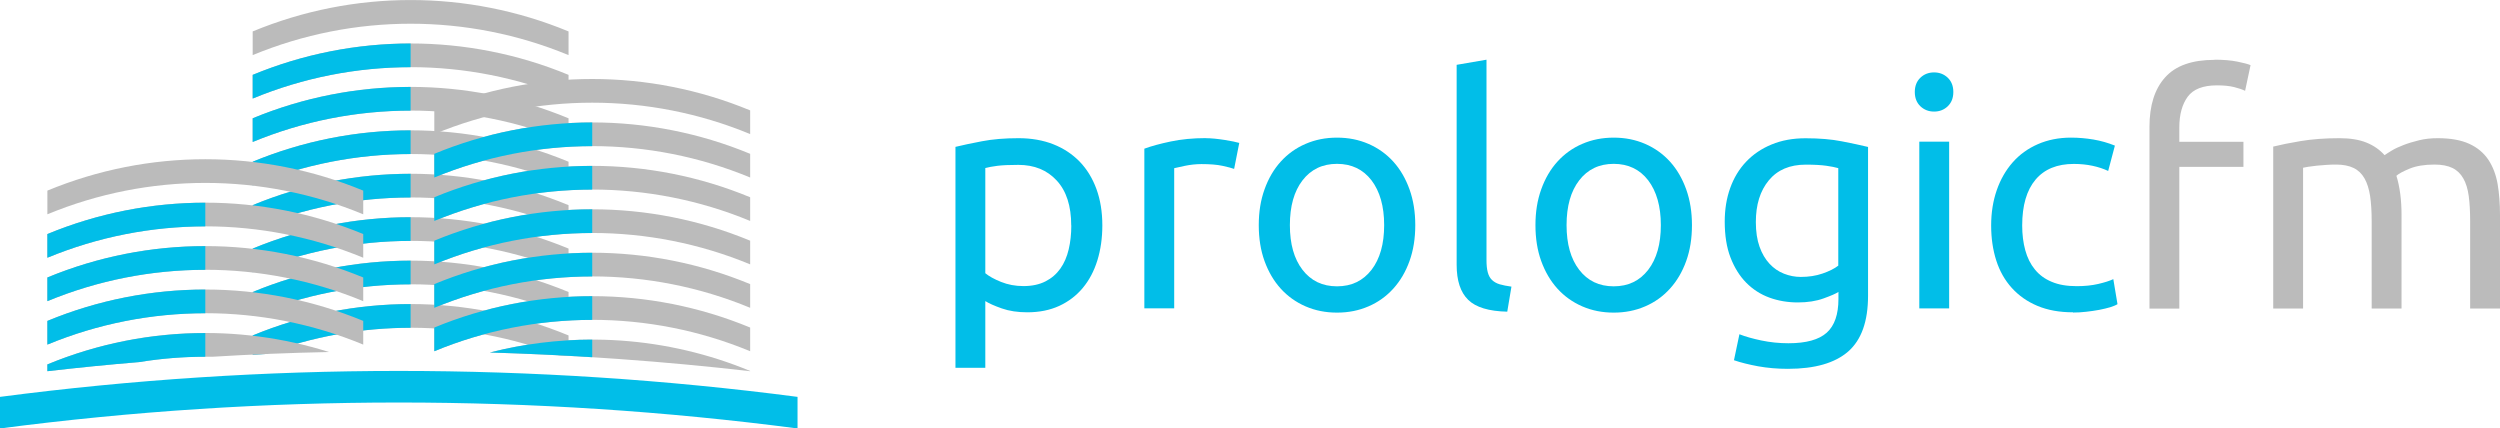 <?xml version="1.0" encoding="UTF-8"?>
<svg id="Layer_2" data-name="Layer 2" xmlns="http://www.w3.org/2000/svg" viewBox="0 0 316.6 54.26">
  <defs>
    <style>
      .cls-1 {
        fill: #bbb;
      }

      .cls-2 {
        fill: #01bee8;
      }
    </style>
  </defs>
  <g id="Layer_1-2" data-name="Layer 1">
    <g>
      <g>
        <path class="cls-2" d="m139.6,28.55c0,1.6-.21,3.07-.63,4.43s-1.04,2.52-1.85,3.49c-.81.97-1.81,1.73-2.98,2.27-1.18.54-2.52.81-4.04.81-1.22,0-2.29-.16-3.23-.49s-1.63-.64-2.09-.93v8.45h-3.78v-27.98c.89-.22,2.01-.45,3.35-.71,1.34-.26,2.89-.39,4.65-.39,1.62,0,3.09.26,4.39.77,1.3.51,2.41,1.25,3.33,2.19.92.95,1.63,2.11,2.13,3.47.5,1.37.75,2.9.75,4.61Zm-3.94,0c0-2.46-.61-4.36-1.83-5.68-1.22-1.33-2.84-1.99-4.87-1.99-1.14,0-2.02.04-2.66.12-.64.08-1.14.18-1.52.28v13.32c.46.38,1.12.75,1.99,1.1s1.81.53,2.84.53c1.08,0,2.01-.2,2.78-.59.77-.39,1.4-.93,1.89-1.62s.84-1.5,1.06-2.44c.22-.93.33-1.94.33-3.03Z"/>
        <path class="cls-2" d="m152.71,17.5c.33,0,.7.02,1.12.06.42.04.83.1,1.24.16.41.07.78.14,1.12.2.34.07.59.13.75.18l-.65,3.29c-.3-.11-.79-.24-1.48-.39-.69-.15-1.58-.22-2.66-.22-.7,0-1.4.08-2.09.22-.69.15-1.14.25-1.36.3v17.75h-3.78v-20.22c.89-.33,2-.63,3.33-.91,1.33-.28,2.82-.43,4.47-.43Z"/>
        <path class="cls-2" d="m179.23,28.51c0,1.68-.24,3.19-.73,4.55s-1.17,2.52-2.05,3.49-1.93,1.73-3.15,2.25c-1.22.53-2.54.79-3.98.79s-2.76-.26-3.98-.79c-1.22-.53-2.27-1.28-3.15-2.25s-1.56-2.14-2.05-3.49-.73-2.87-.73-4.55.24-3.16.73-4.53c.49-1.37,1.17-2.54,2.05-3.51s1.93-1.73,3.15-2.25c1.22-.53,2.54-.79,3.98-.79s2.76.26,3.98.79c1.22.53,2.27,1.28,3.15,2.25s1.56,2.15,2.05,3.51c.49,1.37.73,2.88.73,4.53Zm-3.94,0c0-2.38-.54-4.27-1.6-5.67-1.07-1.39-2.53-2.09-4.37-2.09s-3.3.7-4.37,2.09c-1.07,1.39-1.6,3.28-1.6,5.67s.53,4.27,1.6,5.66c1.07,1.39,2.52,2.09,4.37,2.09s3.29-.7,4.37-2.09c1.07-1.39,1.6-3.28,1.6-5.66Z"/>
        <path class="cls-2" d="m190.88,39.47c-2.33-.05-3.98-.55-4.95-1.5-.97-.95-1.46-2.42-1.46-4.43V8.21l3.78-.65v25.38c0,.62.05,1.14.16,1.54.11.41.28.73.53.97s.57.43.97.55c.41.12.91.22,1.5.3l-.53,3.17Z"/>
        <path class="cls-2" d="m214.27,28.51c0,1.68-.24,3.19-.73,4.55s-1.17,2.52-2.05,3.49-1.93,1.73-3.15,2.25c-1.22.53-2.54.79-3.98.79s-2.76-.26-3.98-.79c-1.22-.53-2.27-1.28-3.15-2.25s-1.56-2.14-2.05-3.49-.73-2.87-.73-4.55.24-3.16.73-4.53c.49-1.37,1.17-2.54,2.05-3.51s1.93-1.73,3.15-2.25c1.22-.53,2.54-.79,3.98-.79s2.76.26,3.98.79c1.22.53,2.27,1.28,3.15,2.25s1.56,2.15,2.05,3.51c.49,1.37.73,2.88.73,4.53Zm-3.94,0c0-2.38-.54-4.27-1.6-5.67-1.07-1.39-2.53-2.09-4.37-2.09s-3.3.7-4.37,2.09c-1.07,1.39-1.6,3.28-1.6,5.67s.53,4.27,1.6,5.66c1.07,1.39,2.52,2.09,4.37,2.09s3.29-.7,4.37-2.09c1.07-1.39,1.6-3.28,1.6-5.66Z"/>
        <path class="cls-2" d="m232.83,36.96c-.32.22-.95.49-1.89.83-.93.34-2.02.51-3.27.51s-2.47-.2-3.59-.61-2.1-1.04-2.94-1.89c-.84-.85-1.5-1.92-1.99-3.19s-.73-2.79-.73-4.55c0-1.54.23-2.96.69-4.24.46-1.29,1.13-2.4,2.01-3.33.88-.93,1.96-1.67,3.23-2.19,1.27-.53,2.71-.79,4.3-.79,1.76,0,3.3.13,4.61.39,1.31.26,2.42.49,3.31.71v18.84c0,3.25-.84,5.6-2.52,7.07-1.68,1.46-4.22,2.19-7.63,2.19-1.33,0-2.58-.11-3.76-.32-1.18-.22-2.2-.47-3.07-.77l.69-3.29c.76.3,1.69.56,2.78.79,1.1.23,2.24.35,3.43.35,2.25,0,3.86-.45,4.85-1.34.99-.89,1.48-2.32,1.48-4.26v-.89Zm-.04-15.67c-.38-.11-.89-.21-1.52-.3-.64-.09-1.5-.14-2.58-.14-2.03,0-3.59.66-4.69,1.99-1.1,1.33-1.64,3.09-1.64,5.28,0,1.22.16,2.26.47,3.13s.73,1.58,1.26,2.15c.53.57,1.14.99,1.83,1.26.69.27,1.4.41,2.13.41,1,0,1.92-.14,2.76-.43s1.5-.62,1.99-1v-12.34Z"/>
        <path class="cls-2" d="m244.93,14.13c-.68,0-1.25-.22-1.73-.67-.47-.45-.71-1.05-.71-1.81s.24-1.36.71-1.81,1.05-.67,1.73-.67,1.25.22,1.73.67c.47.45.71,1.05.71,1.81s-.24,1.36-.71,1.81c-.47.45-1.05.67-1.73.67Zm1.91,24.93h-3.78v-21.12h3.78v21.12Z"/>
        <path class="cls-2" d="m262.52,39.55c-1.71,0-3.2-.27-4.49-.81-1.29-.54-2.37-1.3-3.25-2.27-.88-.97-1.54-2.13-1.97-3.47-.43-1.34-.65-2.82-.65-4.45s.24-3.11.71-4.47c.47-1.35,1.14-2.52,2.01-3.51.87-.99,1.93-1.76,3.19-2.31,1.26-.55,2.66-.83,4.2-.83.95,0,1.89.08,2.84.24s1.85.42,2.72.77l-.85,3.21c-.57-.27-1.23-.49-1.97-.65-.74-.16-1.54-.24-2.38-.24-2.11,0-3.73.66-4.85,1.99-1.12,1.33-1.69,3.26-1.69,5.81,0,1.14.13,2.18.39,3.13.26.95.66,1.76,1.22,2.44.55.68,1.26,1.2,2.13,1.56.87.37,1.92.55,3.17.55,1,0,1.91-.09,2.72-.28.81-.19,1.45-.39,1.91-.61l.53,3.17c-.22.14-.53.26-.93.39-.41.12-.87.23-1.38.33-.51.09-1.06.18-1.64.24-.58.07-1.14.1-1.69.1Z"/>
        <path class="cls-1" d="m280.46,7.56c1.11,0,2.06.08,2.86.24.8.16,1.36.31,1.69.45l-.69,3.25c-.33-.16-.79-.32-1.38-.47-.6-.15-1.33-.22-2.19-.22-1.76,0-2.99.48-3.7,1.44-.7.96-1.06,2.25-1.06,3.88v1.83h8.12v3.17h-8.12v17.95h-3.78v-23.02c0-2.71.66-4.8,1.99-6.27,1.33-1.48,3.41-2.21,6.25-2.21Z"/>
        <path class="cls-1" d="m287.9,18.56c.87-.22,2.01-.45,3.43-.69,1.42-.24,3.07-.37,4.93-.37,1.35,0,2.49.18,3.41.55.92.37,1.69.9,2.31,1.6.19-.14.49-.32.89-.57s.91-.48,1.5-.71c.59-.23,1.26-.43,1.99-.61.73-.18,1.52-.26,2.36-.26,1.62,0,2.95.24,3.98.71,1.03.47,1.83,1.14,2.42,2.01.58.87.97,1.9,1.18,3.09.2,1.19.3,2.49.3,3.9v11.86h-3.78v-11.04c0-1.25-.06-2.32-.18-3.21-.12-.89-.35-1.64-.69-2.23-.34-.6-.8-1.04-1.38-1.32-.58-.28-1.33-.43-2.25-.43-1.27,0-2.32.17-3.15.51-.83.34-1.39.64-1.69.91.22.7.38,1.48.49,2.31.11.84.16,1.72.16,2.64v11.86h-3.78v-11.04c0-1.25-.07-2.32-.2-3.21-.14-.89-.37-1.64-.71-2.23-.34-.6-.8-1.04-1.38-1.32-.58-.28-1.32-.43-2.21-.43-.38,0-.79.01-1.22.04-.43.03-.85.06-1.24.1-.39.04-.75.09-1.08.14-.33.05-.54.1-.65.12v17.83h-3.78v-20.51Z"/>
      </g>
      <g>
        <path class="cls-1" d="m72,3.98c-12.81-5.3-27.19-5.3-40,0,0,1,0,2,0,3,12.81-5.3,27.19-5.3,40,0v-3h0Z"/>
        <path class="cls-1" d="m72,9.48c-12.81-5.3-27.19-5.3-40,0,0,1,0,2,0,3,12.81-5.3,27.19-5.3,40,0v-3h0Z"/>
        <path class="cls-1" d="m72,14.98c-12.81-5.3-27.19-5.3-40,0,0,1,0,2,0,3,12.81-5.3,27.19-5.3,40,0v-3h0Z"/>
        <path class="cls-1" d="m72,20.48c-12.81-5.3-27.19-5.3-40,0,0,1,0,2,0,3,12.81-5.3,27.19-5.3,40,0v-3h0Z"/>
        <path class="cls-1" d="m72,25.98c-12.81-5.3-27.19-5.3-40,0,0,1,0,2,0,3,12.81-5.3,27.19-5.3,40,0v-3h0Z"/>
        <path class="cls-1" d="m72,31.48c-12.81-5.3-27.19-5.3-40,0,0,1,0,2,0,3,12.81-5.3,27.19-5.3,40,0v-3h0Z"/>
        <path class="cls-1" d="m72,36.98c-12.81-5.3-27.19-5.3-40,0,0,1,0,2,0,3,12.81-5.3,27.19-5.3,40,0v-3h0Z"/>
        <path class="cls-1" d="m72,42.48v2.58c-.4-.02-.8-.04-1.2-.06h-.02c-11.95-4.6-25.15-4.66-37.13-.17-.55.03-1.1.05-1.65.08v-2.43c12.81-5.3,27.19-5.3,40,0Z"/>
        <path class="cls-2" d="m52,5.51v3c-6.8,0-13.6,1.32-20,3.97v-3c6.4-2.65,13.2-3.97,20-3.97Z"/>
        <path class="cls-2" d="m52,11.01v3c-6.8,0-13.6,1.32-20,3.97v-3c6.4-2.65,13.2-3.97,20-3.97Z"/>
        <path class="cls-2" d="m52,16.51v3c-6.8,0-13.6,1.32-20,3.97v-3c6.4-2.65,13.2-3.97,20-3.97Z"/>
        <path class="cls-2" d="m52,22.01v3c-6.8,0-13.6,1.32-20,3.97v-3c6.4-2.65,13.2-3.97,20-3.97Z"/>
        <path class="cls-2" d="m52,27.51v3c-6.8,0-13.6,1.32-20,3.97v-3c6.4-2.65,13.2-3.97,20-3.97Z"/>
        <path class="cls-2" d="m52,33.01v3c-6.8,0-13.6,1.32-20,3.97v-3c6.4-2.65,13.2-3.97,20-3.97Z"/>
        <path class="cls-2" d="m52,38.51v3c-6.22,0-12.44,1.1-18.35,3.32-.55.02-1.1.05-1.65.08v-2.43c6.4-2.65,13.2-3.97,20-3.97Z"/>
        <path class="cls-1" d="m95,13.98c-12.81-5.3-27.19-5.3-40,0,0,1,0,2,0,3,12.81-5.3,27.19-5.3,40,0v-3h0Z"/>
        <path class="cls-1" d="m95,19.48c-12.81-5.3-27.19-5.3-40,0,0,1,0,2,0,3,12.81-5.3,27.19-5.3,40,0v-3h0Z"/>
        <path class="cls-1" d="m95,24.98c-12.81-5.3-27.19-5.3-40,0,0,1,0,2,0,3,12.81-5.3,27.19-5.3,40,0v-3h0Z"/>
        <path class="cls-1" d="m95,30.48c-12.81-5.3-27.19-5.3-40,0,0,1,0,2,0,3,12.81-5.3,27.19-5.3,40,0v-3h0Z"/>
        <path class="cls-1" d="m95,35.98c-12.81-5.3-27.19-5.3-40,0,0,1,0,2,0,3,12.81-5.3,27.19-5.3,40,0v-3h0Z"/>
        <path class="cls-1" d="m95,41.48c-12.81-5.3-27.19-5.3-40,0,0,1,0,2,0,3,12.81-5.3,27.19-5.3,40,0v-3h0Z"/>
        <path class="cls-1" d="m95,46.98v.03c-10.94-1.26-21.96-2.04-32.96-2.37,10.89-2.79,22.45-2.01,32.96,2.34Z"/>
        <path class="cls-2" d="m75,15.51v3c-6.8,0-13.6,1.32-20,3.97v-3c6.4-2.65,13.2-3.97,20-3.97Z"/>
        <path class="cls-2" d="m75,21.01v3c-6.8,0-13.6,1.32-20,3.97v-3c6.4-2.65,13.2-3.97,20-3.97Z"/>
        <path class="cls-2" d="m75,26.51v3c-6.8,0-13.6,1.32-20,3.97v-3c6.4-2.65,13.2-3.97,20-3.97Z"/>
        <path class="cls-2" d="m75,32.01v3c-6.8,0-13.6,1.32-20,3.97v-3c6.4-2.65,13.2-3.97,20-3.97Z"/>
        <path class="cls-2" d="m75,37.51v3c-6.8,0-13.6,1.32-20,3.97v-3c6.4-2.65,13.2-3.97,20-3.97Z"/>
        <path class="cls-2" d="m75,43.01v2.23c-4.32-.28-8.64-.47-12.96-.6,4.25-1.09,8.6-1.63,12.96-1.63Z"/>
        <path class="cls-1" d="m46,24.14c-12.81-5.3-27.19-5.3-40,0,0,1,0,2,0,3,12.81-5.3,27.19-5.3,40,0v-3h0Z"/>
        <path class="cls-1" d="m46,29.64c-12.81-5.3-27.19-5.3-40,0,0,1,0,2,0,3,12.81-5.3,27.19-5.3,40,0v-3h0Z"/>
        <path class="cls-1" d="m46,35.14c-12.81-5.3-27.19-5.3-40,0,0,1,0,2,0,3,12.81-5.3,27.19-5.3,40,0v-3h0Z"/>
        <path class="cls-1" d="m46,40.64c-12.81-5.3-27.19-5.3-40,0,0,1,0,2,0,3,12.81-5.3,27.19-5.3,40,0v-3h0Z"/>
        <path class="cls-1" d="m41.67,44.58c-4.92.1-9.85.3-14.78.6-3.12-.06-6.25.17-9.34.68-3.86.32-7.71.7-11.55,1.15v-.86c11.38-4.72,24.01-5.24,35.67-1.57Z"/>
        <path class="cls-2" d="m26,25.67v3c-6.8,0-13.6,1.32-20,3.97v-3c6.4-2.65,13.2-3.97,20-3.97Z"/>
        <path class="cls-2" d="m26,31.17v3c-6.8,0-13.6,1.32-20,3.97v-3c6.4-2.65,13.2-3.97,20-3.97Z"/>
        <path class="cls-2" d="m26,36.67v3c-6.8,0-13.6,1.32-20,3.97v-3c6.4-2.65,13.2-3.97,20-3.97Z"/>
        <path class="cls-2" d="m26,42.18v3c-2.78,0-5.57.22-8.32.67-3.9.32-7.79.71-11.68,1.16v-.86c6.4-2.65,13.2-3.97,20-3.97Z"/>
        <path class="cls-2" d="m101,50.26v4c-33.52-4.38-67.48-4.38-101,0v-4c33.52-4.38,67.48-4.38,101,0Z"/>
      </g>
    </g>
  </g>
</svg>